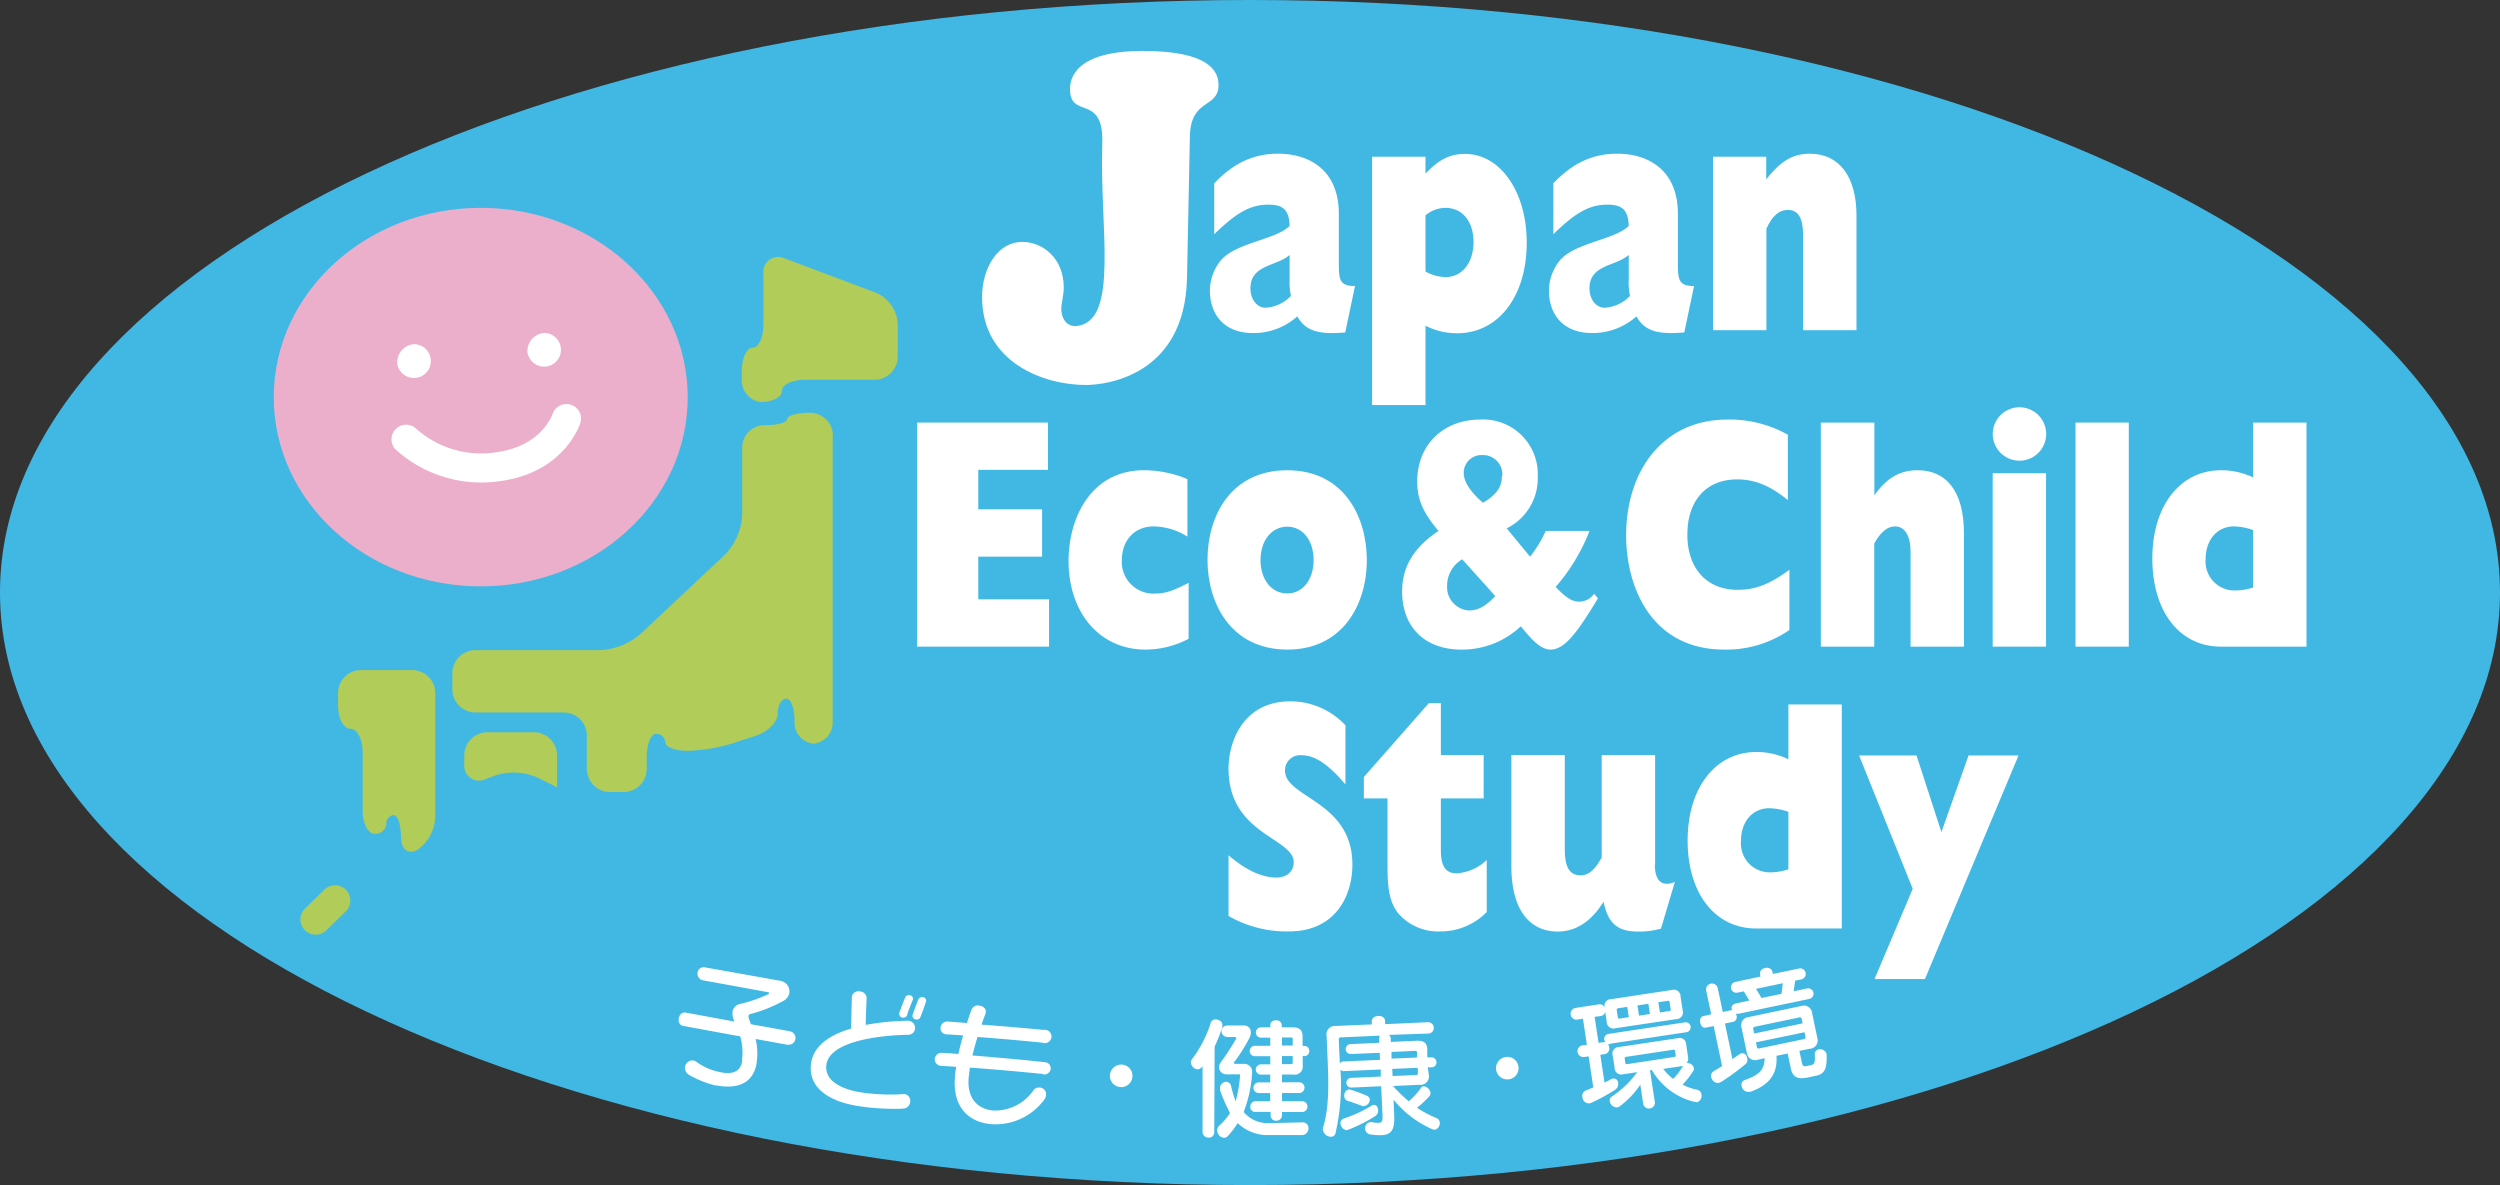 <svg xmlns="http://www.w3.org/2000/svg" width="374.43" height="177.49" viewBox="0 0 374.43 177.49"><rect x="0" y="0" width="374.43" height="177.49" fill="#333333" stroke="none"/><defs><style>.cls-1{fill:#41b8e3;}.cls-2{fill:#fff;}.cls-3{fill:#ecafcb;}.cls-4{fill:#b1cc58;}</style></defs><g id="レイヤー_2" data-name="レイヤー 2"><g id="レイヤー_1-2" data-name="レイヤー 1"><path class="cls-1" d="M374.43,88.74c0,49-83.81,88.75-187.21,88.75S0,137.76,0,88.74,83.82,0,187.22,0,374.43,39.73,374.43,88.74"/><path class="cls-2" d="M201.48,49.79c-3.95.34-5.95-.19-7.18-2.41a9.75,9.75,0,0,1-6.63,2.5c-4.53,0-6.46-3-6.46-6.34a7.24,7.24,0,0,1,1.54-4.42c2.15-2.77,8.25-3.16,10.4-5.28-.07-2.35-.92-3.19-3.18-3.19-2.65,0-4.72,1.13-8.11,4.43V27.45c2.92-3.06,5.92-4.43,9.56-4.43,4.69,0,9.1,2.46,9.1,9V39.4c0,2.61.15,3.4,2.42,3.45l-1.46,6.94m-8.33-11.61c-1.91,1.72-5.87,1.43-5.87,5,0,1.67,1,2.91,2.26,2.91a5.74,5.74,0,0,0,3.81-1.77,9.65,9.65,0,0,1-.2-2.42Z"/><path class="cls-2" d="M213.5,26c2-2.11,3.68-2.95,5.91-2.95,5.29,0,9.25,5.65,9.25,13.28,0,8.08-4.26,13.58-10.4,13.58a10.16,10.16,0,0,1-4.76-1.13V60.67h-8V23.47h8V26m0,14.67a6.5,6.5,0,0,0,3,.83c2.49,0,4.19-2.16,4.19-5.26s-1.7-5.11-4.19-5.11a4.72,4.72,0,0,0-3,1.12Z"/><path class="cls-2" d="M252.26,49.79c-3.95.34-5.95-.19-7.17-2.41a9.8,9.8,0,0,1-6.64,2.5c-4.53,0-6.46-3-6.46-6.34a7.24,7.24,0,0,1,1.54-4.42c2.16-2.77,8.25-3.16,10.41-5.28-.08-2.35-.93-3.19-3.19-3.19-2.65,0-4.72,1.13-8.1,4.43V27.45c2.92-3.06,5.92-4.43,9.56-4.43,4.68,0,9.09,2.46,9.09,9V39.4c0,2.61.16,3.4,2.42,3.45l-1.46,6.94m-8.32-11.61c-1.93,1.72-5.88,1.43-5.88,5,0,1.67,1,2.91,2.27,2.91a5.72,5.72,0,0,0,3.8-1.77,9.29,9.29,0,0,1-.19-2.42Z"/><path class="cls-2" d="M256.53,23.47h8v3.38c2.18-2.74,4-3.83,6.52-3.83,4.46,0,7,3.49,7,9.26V49.45h-8V35.23c0-2.61-.73-3.79-2.3-3.79-1.28,0-2.31.88-3.19,2.79V49.45h-8v-26"/><path class="cls-2" d="M177.78,41.66c-.33,14.62-12.14,16-15.16,16-6.23,0-15.53-3.31-15.53-13.16,0-4.48,2.42-8.27,6-8.27,3.12,0,6.23,2.48,6.23,6.83,0,1.17-.37,2.34-.37,3.23C159,48,160,49,161.33,48.82c6.35-.82,3.33-14.87,3.76-27.27.27-7.66-4.83-3.59-4.83-8.2,0-1.3.43-5.72,10.9-5.72,10.16,0,11.34,3.16,11.34,5.1,0,3.58-4.19,1.92-4.29,7.72l-.43,21.21"/><polyline class="cls-2" points="137.35 63.29 156.96 63.29 156.96 70.37 146.52 70.37 146.52 76.28 156.08 76.28 156.08 83.37 146.52 83.37 146.52 89.76 157.12 89.76 157.12 96.85 137.35 96.85 137.35 63.29"/><path class="cls-2" d="M178,95.68a13.87,13.87,0,0,1-6.45,1.61c-6.79,0-11.51-5.46-11.51-13.28,0-6.5,3.41-13.58,11.28-13.58a16.82,16.82,0,0,1,6.52,1.33v8.61a9.71,9.71,0,0,0-5.06-1.53c-2.84,0-4.76,2.07-4.76,5.06a4.74,4.74,0,0,0,5,5c1.5,0,2.8-.45,5-1.62v8.42"/><path class="cls-2" d="M192.78,70.43c8.63,0,11.93,7.14,11.93,13.43,0,6.9-3.79,13.43-11.86,13.43-8.63,0-12-7.08-12-13.43,0-6.69,3.57-13.43,11.94-13.43m0,18.45c2.33,0,3.95-2.07,3.95-5s-1.62-5-3.95-5-4,2.07-4,5S190.44,88.88,192.78,88.88Z"/><path class="cls-2" d="M238.06,79.52A28.24,28.24,0,0,1,233,87.9c1.53,1.62,2.45,2.21,3.49,2.21a2.72,2.72,0,0,0,2.26-1.18l.58.68c-3.15,5.22-5,7.68-7.11,7.68-1.6,0-3.06-1.81-4.45-3.49a12.78,12.78,0,0,1-8.9,3.49c-5.45,0-8.87-3.34-8.87-8.71,0-3.68,1.73-6.59,5.45-9.06-2.34-2.75-3.19-4.77-3.19-7.42,0-5.47,3.89-9.26,9.45-9.26a8.17,8.17,0,0,1,8.6,8.48,8.34,8.34,0,0,1-4.65,7.81l3.5,4.24a17.87,17.87,0,0,0,2.34-3.85h6.59M219,83.77a4.54,4.54,0,0,0-2.26,3.92A3.49,3.49,0,0,0,220,91.43c1.38,0,2.53-.64,3.95-2.16Zm6-12.45A2.89,2.89,0,0,0,222,68.16a2.64,2.64,0,0,0-2.77,2.71c0,1.27,1,2.81,2.88,4.43C224.17,74.07,224.94,72.93,224.94,71.32Z"/><path class="cls-2" d="M268,94.35a16.53,16.53,0,0,1-9.75,2.94c-10.94,0-14.7-9.39-14.7-17.07,0-9.79,5.56-17.38,15.16-17.38a17.78,17.78,0,0,1,9.06,2.27V74.9c-2.65-2.16-4.95-3.1-7.6-3.1-4.61,0-7.45,3.16-7.45,8.27s2.93,8.27,7.53,8.27c2.64,0,4.8-.83,7.75-3v9"/><path class="cls-2" d="M272.73,63.29h8V74.17c1.88-2.61,3.79-3.74,6.49-3.74,4,0,6.93,2.75,6.93,9.54V96.85h-8V82.68c0-2.41-.84-3.84-2.34-3.84-1.14,0-2.18.89-3.1,2.56V96.85h-8V63.29"/><rect class="cls-2" x="298.45" y="70.87" width="7.99" height="25.98"/><rect class="cls-2" x="310.85" y="63.29" width="7.98" height="33.56"/><path class="cls-2" d="M345.43,96.85H332.65c-6.26,0-10.29-5.31-10.29-13.2s4.15-13.22,10.29-13.22a11.1,11.1,0,0,1,4.8,1.07V63.29h8V96.85m-8-17.46a8.94,8.94,0,0,0-2.84-.55c-2.54,0-4.27,2-4.27,4.93a4.33,4.33,0,0,0,4.58,4.66,8.92,8.92,0,0,0,2.53-.43Z"/><path class="cls-2" d="M184,128.09c2.54,2.21,5,3.34,7.15,3.34,1.69,0,2.61-1,2.61-2.3,0-3.65-9.76-4.14-9.76-14,0-4.23,2.31-10.09,9.26-10.09a11.28,11.28,0,0,1,8.25,3.59v8.86c-2.53-3-4.57-4.37-6.52-4.37a2.26,2.26,0,0,0-2.53,2.31c0,4.07,10.09,4.52,10.09,14.07,0,4.81-2.65,10-9.48,10a17.47,17.47,0,0,1-9.07-2.31v-9.1"/><path class="cls-2" d="M222.67,136.6a9.66,9.66,0,0,1-7,2.9,7.88,7.88,0,0,1-6.29-2.75c-1.15-1.48-1.57-3.34-1.57-6.89V119.58h-3.54v-3.21L214,105.31h1.8v7.77h6.41v6.5H215.8v7.77c0,2.41.73,3.45,2.38,3.45a7.19,7.19,0,0,0,4.49-2v7.83"/><path class="cls-2" d="M247.85,129.52c0,2.4,1.08,3.39,3,2.56l-2.08,7a11.84,11.84,0,0,1-3.45.44c-3.07,0-4.49-1.23-5.15-4.47-1.88,3-4.14,4.47-6.91,4.47-3.38,0-6.9-2.26-6.9-9.83V113.08h8v14.07c0,2.76.73,3.95,2.38,3.95,1.19,0,2.11-.8,3.15-2.67V113.08h8v16.44"/><path class="cls-2" d="M275.83,139.06H263.05c-6.25,0-10.29-5.31-10.29-13.18s4.15-13.25,10.29-13.25a10.83,10.83,0,0,1,4.8,1.09v-8.21h8v33.55m-8-17.47a9.19,9.19,0,0,0-2.84-.54c-2.54,0-4.26,2-4.26,4.92a4.33,4.33,0,0,0,4.57,4.68,8.68,8.68,0,0,0,2.53-.45Z"/><polyline class="cls-2" points="286.47 133.12 278.44 113.15 287.04 113.15 290.77 124.62 294.83 113.15 302.32 113.15 288.3 146.64 280.75 146.64 286.47 133.12"/><path class="cls-2" d="M118,156.49l-4.83-.88a9.28,9.28,0,0,1,.15,3.54l0,.12c-.52,2.88-2.69,3.92-6.08,3.29l-.14,0a15.61,15.61,0,0,1-3.78-1.5,1.28,1.28,0,0,1-.73-1.3,1.15,1.15,0,0,1,1.27-.93,1,1,0,0,1,.37.15,8.86,8.86,0,0,0,3.51,1.57l.33.07c1.85.34,2.82-.27,3.07-1.6l0-.32a8.72,8.72,0,0,0-.28-3.48l-8.53-1.56c-1.14-.2-.77-2.22.37-2L110,153a3.65,3.65,0,0,1-.29-1,3.79,3.79,0,0,1,0-.49,1.43,1.43,0,0,1,1.15-1.15,21.29,21.29,0,0,0,4.26-1.48l.09-.11-.09-.15-9.85-1.8a1,1,0,0,1-.79-1.15.92.92,0,0,1,1.14-.78l11.22,2a1.62,1.62,0,0,1,1.38,1.85,1.7,1.7,0,0,1-.85,1.14,21.67,21.67,0,0,1-5,2,.4.4,0,0,0-.28.3l.06.37c.11.27.21.55.32.85l5.84,1.06a1,1,0,0,1-.37,2"/><path class="cls-2" d="M135.2,166.05a36.24,36.24,0,0,1-6.32-.34c-4.88-.69-7.91-2.89-7.4-6.47.39-2.73,3-4.31,6-5.19,0-1.21.07-3.39.11-4.68v-.14a1,1,0,0,1,1.26-.73,1,1,0,0,1,.94,1c-.05,1.22-.11,3-.13,4a37.31,37.31,0,0,1,6-.61,1.17,1.17,0,0,1,.38,0,1.05,1.05,0,0,1,1,1.21,1,1,0,0,1-1,.88c-4.5.08-11.78,1-12.27,4.47-.33,2.33,2.13,3.72,5.36,4.18a29.46,29.46,0,0,0,6.18.24l.22,0a1,1,0,0,1,.79,1.16,1.06,1.06,0,0,1-1.1,1m.64-14a.59.59,0,0,1-.65.38.55.55,0,0,1-.53-.61v-.06c.24-.7.57-1.55.89-2.35a.55.55,0,0,1,.64-.33c.31,0,.56.26.52.55l0,.08C136.42,150.45,136,151.48,135.84,152.09Zm2,.28a.56.56,0,0,1-.63.38c-.29,0-.6-.25-.56-.57l0-.09c.24-.7.56-1.55.87-2.35a.56.56,0,0,1,.64-.33c.32,0,.57.26.52.55V150C138.46,150.73,138.07,151.77,137.84,152.37Z"/><path class="cls-2" d="M156.24,160.85c-3.46-.34-7.4-.7-11-.95,0,.48-.11.93-.15,1.42-.32,3.25,1.4,4.76,3.57,5a7,7,0,0,0,6.17-3.09,1,1,0,0,1,.84-.35,1,1,0,0,1,1,1.11,1.38,1.38,0,0,1-.31.76,9.07,9.07,0,0,1-8,3.61c-3.33-.33-5.77-2.58-5.32-7.2,0-.47.11-.92.17-1.38l-2.28-.15h-.07a1,1,0,0,1-.86-1.08,1,1,0,0,1,1.12-.85c.77,0,1.57.09,2.42.16.21-.94.44-1.88.71-2.78-.83-.06-1.65-.12-2.46-.16h-.07a.9.9,0,0,1-.85-1A1,1,0,0,1,142,153l2.83.22c.21-.7.43-1.38.68-2a1,1,0,0,1,1.14-.61c.55.05,1.08.44,1,1l-.06.23c-.19.51-.38,1.05-.59,1.62,3.64.27,7.52.61,9.3.79a1,1,0,1,1-.19,1.91c-2.84-.29-6.28-.59-9.71-.85-.26.88-.53,1.82-.76,2.77,4,.32,8.22.71,10.8,1a.94.94,0,0,1,.93,1,1,1,0,0,1-1.11.85"/><path class="cls-2" d="M167.84,162.82a1.69,1.69,0,1,1,1.77-1.59,1.69,1.69,0,0,1-1.77,1.59"/><path class="cls-2" d="M183.1,153.75a26.13,26.13,0,0,1-1.18,3l-.06,12.83a.77.77,0,0,1-.83.8.86.86,0,0,1-.92-.81l0-9.9-.14.18a.78.78,0,0,1-.61.31,1.12,1.12,0,0,1-1-1.08.71.71,0,0,1,.17-.45,17.63,17.63,0,0,0,2.81-5.47.73.73,0,0,1,.73-.48c.49,0,1.05.34,1,.83l0,.22m12,16.27-4.92,0a6.47,6.47,0,0,1-4.78-1.79,13.23,13.23,0,0,1-1.43,1.89.8.8,0,0,1-.64.31,1.13,1.13,0,0,1-1-1.12.88.88,0,0,1,.28-.67,9,9,0,0,0,1.64-1.92,26.32,26.32,0,0,1-1.4-3.16,1,1,0,0,1-.09-.51.93.93,0,0,1,.9-1,.77.77,0,0,1,.75.61,18.08,18.08,0,0,0,.68,2.3,18.65,18.65,0,0,0,.66-3.79v-.1c0-.08,0-.15-.19-.15l-1.81,0a1.08,1.08,0,0,1-1.14-1.08,1.32,1.32,0,0,1,.26-.72,38.1,38.1,0,0,0,2.34-3.6v0l-.17-.19-1.2,0a.86.86,0,0,1,0-1.72h2.41a1,1,0,0,1,1.12,1.06,1.67,1.67,0,0,1-.16.7,23.66,23.66,0,0,1-2.38,3.79l0,.07.12.13h1.41a1.16,1.16,0,0,1,1.2,1.26v.13a19.26,19.26,0,0,1-1.26,5.81,4.64,4.64,0,0,0,3.73,1.67h.21l4.82-.11h0a.84.84,0,0,1,.94.88A1,1,0,0,1,195.1,170Zm.31-11.83h-.27v1.41a1.2,1.2,0,0,1-1.38,1.36H192v1.15h2.66a.81.81,0,0,1,0,1.61l-2.65,0v1.23h3a.81.81,0,0,1,0,1.62h-3v.52a.82.82,0,0,1-.88.78.78.78,0,0,1-.83-.79v-.53H188a.71.71,0,0,1-.74-.77.8.8,0,0,1,.83-.83h2.15v-1.22h-1.71a.8.8,0,0,1,0-1.6h1.71v-1.16l-1.39,0a.77.77,0,1,1,0-1.54h1.4v-1.22l-2.3,0a.78.78,0,1,1,0-1.56h2.3v-1.22l-1.39,0a.77.77,0,1,1,0-1.54h1.4v-.38c0-.47.42-.68.85-.68a.78.78,0,0,1,.86.69v.37h1.75c.94,0,1.37.46,1.37,1.4v1.38h.27a.73.73,0,0,1,.73.77A.75.75,0,0,1,195.41,158.19Zm-1.77,0H192v1.21h1.36c.2,0,.25-.05.25-.25Zm0-2.52c0-.18,0-.27-.25-.27H192v1.21l1.61,0Z"/><path class="cls-2" d="M214.81,169.2l-.34-.09a15.62,15.62,0,0,1-5.75-4.4l.09,2.23c.1,2.19-.32,3-1.93,3.08a10.65,10.65,0,0,1-1.66-.11.94.94,0,0,1,0-1.85l.26,0a3.9,3.9,0,0,0,1,.11c.54,0,.61-.34.58-1.18l-.2-4.3-4.37.19a.73.73,0,1,1-.07-1.45l4.38-.19,0-1.06-5.48.24a.63.63,0,0,1-.56-.23,32.06,32.06,0,0,1-.73,9.49.7.7,0,0,1-.66.58,1.26,1.26,0,0,1-1.25-1.11l.05-.33c.81-2.62.86-5.83.68-9.89l-.16-3.78a1.25,1.25,0,0,1,1.35-1.49l5.41-.23V153c-.06-1.07,2-1.16,2-.07v.46l6.41-.29a.85.85,0,0,1,.07,1.7L208,155a.73.73,0,0,1,.3.57l0,.48,4-.18c.94,0,1.42.31,1.47,1.25l0,1.24.59,0a.75.75,0,0,1,.07,1.5l-.59,0L214,161a1.25,1.25,0,0,1-1.36,1.47l-4,.18a21.41,21.41,0,0,0,2.35,2.29,9.57,9.57,0,0,0,1.82-2,.52.52,0,0,1,.44-.24,1.14,1.14,0,0,1,1,1,.73.73,0,0,1-.21.53,15.25,15.25,0,0,1-1.81,1.68,17.15,17.15,0,0,0,2.9,1.54.78.78,0,0,1,.51.7,1,1,0,0,1-.84,1.07m-14-13.85a.27.27,0,0,0-.29.31l.16,3.58a.69.69,0,0,1,.54-.28l5.48-.25-.05-1.05-4.32.18a.74.74,0,1,1-.06-1.48l4.31-.2v-.6a.5.5,0,0,1,.14-.47Zm5.29,11.71a23,23,0,0,1-4.12,2.11l-.27.08a1.06,1.06,0,0,1-.93-1,.71.71,0,0,1,.5-.75,19.68,19.68,0,0,0,4.17-1.93.58.58,0,0,1,.34-.11c.39,0,.61.39.63.85A.88.88,0,0,1,206.08,167.06Zm-1.75-1.41-.24,0c-.76-.29-1.52-.57-2.3-.8a.73.73,0,0,1-.46-.71.88.88,0,0,1,.71-1l.29.06a25.27,25.27,0,0,1,2.4.9.66.66,0,0,1,.42.6A1,1,0,0,1,204.33,165.65Zm7.89-8c0-.2-.11-.3-.31-.28l-3.51.16,0,1,3.8-.16Zm.1,2.26-3.81.16.05,1.07,3.52-.15a.28.28,0,0,0,.28-.31Z"/><path class="cls-2" d="M225.91,161.66a1.69,1.69,0,1,1,1.52-1.85,1.68,1.68,0,0,1-1.52,1.85"/><path class="cls-2" d="M241.13,156.4l-.3,0a1.08,1.08,0,0,1,.19.48.86.86,0,0,1-.66,1l-.68.09.63,4.16a7.46,7.46,0,0,0,.9-.46.86.86,0,0,1,.38-.13.68.68,0,0,1,.77.65,1.06,1.06,0,0,1-.42,1,27.79,27.79,0,0,1-3.66,2l-.23.07a1,1,0,0,1-1.05-.93.84.84,0,0,1,.51-1l1.12-.46-.7-4.65-.68.09a.88.88,0,0,1-.26-1.74l.68-.1-.59-3.9-.91.15a.89.89,0,0,1-.27-1.75l3.58-.55a.79.79,0,0,1,.67.22l.18.26a1,1,0,0,1,1-1.26l9.07-1.37a1,1,0,0,1,1.3,1l.32,2.08a1,1,0,0,1-1,1.29L241.94,154a1,1,0,0,1-1.3-1l-.23-1.51a.75.75,0,0,1-.66.68l-.92.13.59,3.89.68-.1h.31l-.13-.34a.75.75,0,0,1,.62-.9l11.51-1.74a.75.75,0,0,1,.22,1.48l-11.5,1.73m12.92,8.71-.26,0a10.08,10.08,0,0,1-6.37-4.75l-.29,0c0,.17.73,4.83.73,4.83a.89.89,0,0,1-1.75.26l-.44-2.91a13.1,13.1,0,0,1-3.1,3.25l-.34.15a1.08,1.08,0,0,1-1.13-.91.72.72,0,0,1,.32-.73,14.73,14.73,0,0,0,3.79-3.64l-2.1.31a1,1,0,0,1-1.29-1l-.28-1.78a1,1,0,0,1,1-1.31l8.7-1.3a1,1,0,0,1,1.31,1l.27,1.79a1.2,1.2,0,0,1-.2.94,1,1,0,0,1,1.08.73.68.68,0,0,1-.13.48,12.45,12.45,0,0,1-1.56,2,7.86,7.86,0,0,0,2.16.77.77.77,0,0,1,.64.64A1,1,0,0,1,254.05,165.11ZM243.72,150.8l-1.38.21a.22.22,0,0,0-.2.27l.16,1.07a.23.23,0,0,0,.27.21l1.38-.22Zm7.16,6.62a.21.21,0,0,0-.27-.2l-7.08,1.07c-.15,0-.21.11-.19.26l.09.62c0,.16.11.22.27.21l7.07-1.08a.2.2,0,0,0,.2-.25Zm-4-7.08-1.63.24.23,1.54,1.63-.25Zm3.18-.25a.2.2,0,0,0-.26-.19l-1.43.2.24,1.54,1.42-.22a.19.19,0,0,0,.19-.26Zm-.95,10a8,8,0,0,0,1.48,1.5,9,9,0,0,0,1.47-1.94Z"/><path class="cls-2" d="M260.32,151.83H260l.07.22a.75.75,0,0,1-.52,1l-1.2.24,1.12,5.33q.57-.39,1-.69a1.12,1.12,0,0,1,.39-.18c.42-.07.74.29.82.74a.86.86,0,0,1-.2.84,35.65,35.65,0,0,1-3.72,2.73l-.31.12a1,1,0,0,1-1.15-.88.75.75,0,0,1,.34-.85c.47-.28.89-.53,1.28-.78l-1.26-6-1.18.24c-.44.1-.74-.29-.83-.73s0-.91.47-1l1.17-.26-.77-3.65a.89.89,0,0,1,1.73-.36l.78,3.66,1.38-.3-.05-.17c-.09-.39.13-.7.64-.81l2-.44-.82-1.37-1,.2a.82.82,0,0,1-.34-1.6l3.83-.82-.06-.3c-.23-1.06,1.63-1.45,1.86-.39l.06.3,4-.83a.83.83,0,0,1,.33,1.62l-1,.22-.21,1.58,2-.42a.8.8,0,1,1,.33,1.57l-10.67,2.24m13.27,6.26c.05,2.09-.38,2.74-1.57,3l-1.17.25c-1.14.23-2.28.33-2.63-1.34l-.47-2.23-1.68.34c.23,2.95-1.36,4.48-3.9,5.39l-.14,0a1,1,0,0,1-1.16-.85.71.71,0,0,1,.43-.9c2.07-.73,3-1.48,3-3.28l-1,.22a1.26,1.26,0,0,1-1.68-1.1l-.76-3.62a1.24,1.24,0,0,1,1.09-1.67l7.79-1.64a1.25,1.25,0,0,1,1.68,1.09l.76,3.62a1.25,1.25,0,0,1-1.09,1.68l-1.58.32.38,1.8c.11.57.4.54.72.47l.51-.11c.64-.13.76-.32.7-1.57a.71.71,0,0,1,.56-.81,1,1,0,0,1,1.21.75Zm-3.74-5.51a.26.26,0,0,0-.35-.22l-6.67,1.4a.26.26,0,0,0-.23.34l.14.67,7.25-1.52Zm-6.83-4.5.81,1.37,3-.62.19-1.59Zm7.26,6.5L263,156.11l.14.7a.26.26,0,0,0,.36.21l6.67-1.39a.27.27,0,0,0,.23-.36Z"/><path class="cls-3" d="M41,59.49c0,15.64,13.86,28.33,31,28.33s31-12.69,31-28.33S89.09,31.13,72,31.13,41,43.82,41,59.49"/><path class="cls-2" d="M79,52.75a2.52,2.52,0,1,0,2.49-2.88A2.71,2.71,0,0,0,79,52.75"/><path class="cls-2" d="M59.49,54.44A2.53,2.53,0,1,0,62,51.55a2.72,2.72,0,0,0-2.5,2.89"/><path class="cls-2" d="M85.51,60.62a2.16,2.16,0,0,1,1.41,2.71c-.09.3-2.4,7.38-11.9,8.71a19.1,19.1,0,0,1-15.81-4.76,2.19,2.19,0,0,1,3.12-3.07,14.64,14.64,0,0,0,12.1,3.51c6.65-.94,8.26-5.52,8.33-5.71a2.2,2.2,0,0,1,2.75-1.39"/><path class="cls-4" d="M114.11,60.19c1.65,0,3-.75,3-1.66s1.56-1.66,3.47-1.66H131a3.47,3.47,0,0,0,3.46-3.46V48.54a5.42,5.42,0,0,0-3.25-4.69l-13.66-5.14A2.24,2.24,0,0,0,114.34,41v7.62c0,1.9-.72,3.46-1.61,3.46s-1.63,1.55-1.63,3.46v1.23a3.27,3.27,0,0,0,3,3.47"/><path class="cls-4" d="M124.75,65.29a3.46,3.46,0,0,0-3.43-3.47c-1.89,0-3.43.42-3.43.94s-1.52.94-3.36.91a3.39,3.39,0,0,0-3.37,3.43v10A9.23,9.23,0,0,1,108.65,83L95.88,95a10.08,10.08,0,0,1-6,2.37H71.21a3.47,3.47,0,0,0-3.46,3.45v2.42a3.47,3.47,0,0,0,3.46,3.47H84.43a3.46,3.46,0,0,1,3.46,3.45v5a3.47,3.47,0,0,0,3.46,3.46H93.4a3.46,3.46,0,0,0,3.46-3.46v-1.81c0-1.89.62-3.44,1.39-3.44a1.33,1.33,0,0,1,1.39,1.27c0,.69,1.49,1.27,3.33,1.27a25.22,25.22,0,0,0,6.61-1.08l3.61-1.17c1.81-.59,3.29-2.08,3.29-3.32s.58-2.24,1.29-2.24S119,106.13,119,108a3.16,3.16,0,0,0,2.85,3.38,3.21,3.21,0,0,0,2.86-3.45V65.29"/><path class="cls-4" d="M83.43,113.14A3.47,3.47,0,0,0,80,109.67H73a3.47,3.47,0,0,0-3.46,3.47v1.3a2.22,2.22,0,0,0,3.23,2.23l1.45-.54a8.87,8.87,0,0,1,6.31.34l2.9,1.44v-4.77"/><path class="cls-4" d="M52.47,109.15c1,0,1.85,1.55,1.85,3.45v8.8c0,1.9.79,3.47,1.76,3.47a1.63,1.63,0,0,0,1.78-1.4,1.28,1.28,0,0,1,1.11-1.4c.59,0,1.09,1.5,1.09,3.35s1.16,2.66,2.56,1.8a6.39,6.39,0,0,0,2.57-5V103.81a3.45,3.45,0,0,0-3.46-3.45H54.1a3.45,3.45,0,0,0-3.47,3.45v1.87c0,1.91.83,3.47,1.84,3.47"/><path class="cls-4" d="M48.87,139.34a2.28,2.28,0,0,1-3.19-3.27l2.91-2.83a2.28,2.28,0,0,1,3.19,3.27l-2.91,2.83"/><path class="cls-2" d="M306.46,65a4,4,0,1,1-4-4,4,4,0,0,1,4,4"/></g></g></svg>